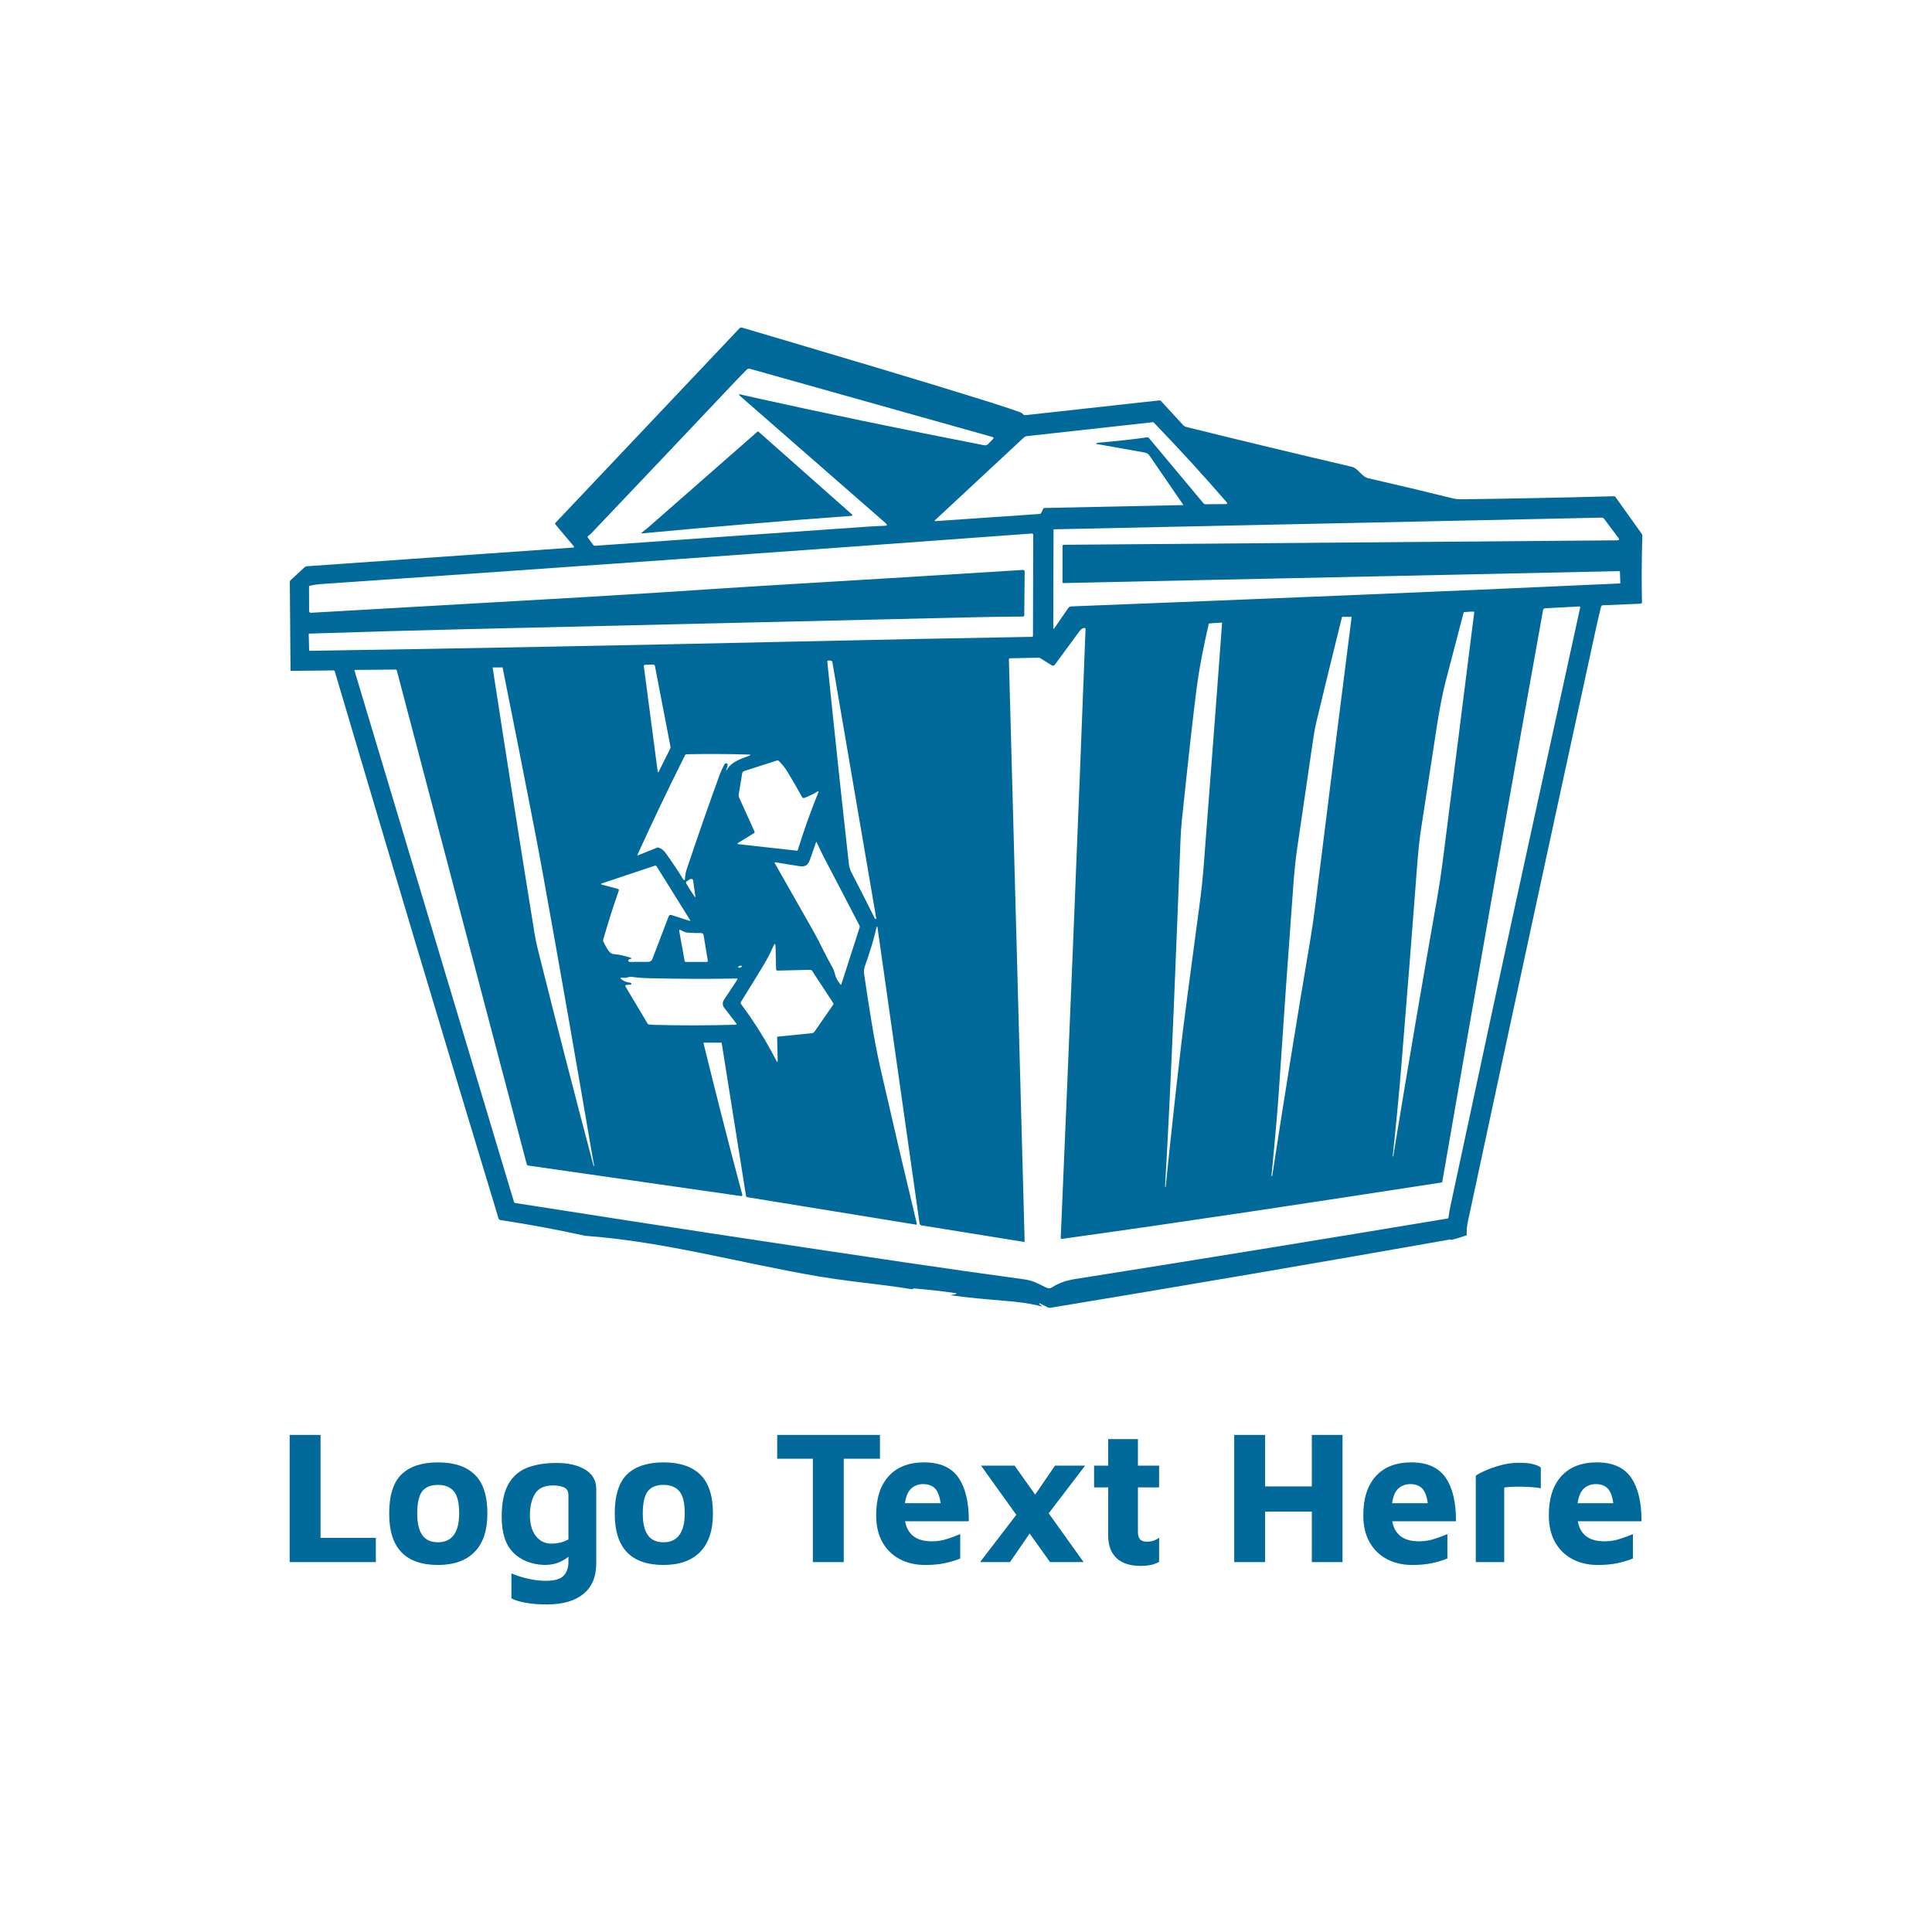 <svg width="1000" height="1000" viewBox="0 0 1000 1000" xmlns="http://www.w3.org/2000/svg"><defs/><path fill="#ffffff" d="M 0 0 L 1000 0 L 1000 1000 L 0 1000 Z"/><path fill="#02699b" transform="matrix(1.582 0 0 1.582 -20.108 -58.671)" d="M 550.044 212.396 C 550.052 212.146 549.981 211.919 549.833 211.714 L 541.261 199.704 C 541.133 199.526 540.959 199.442 540.742 199.45 C 522.975 199.921 506.551 200.249 491.471 200.432 C 490.301 200.444 489.233 200.432 488.08 200.149 C 479.285 197.969 470.07 195.778 460.434 193.574 C 458.13 193.049 457.171 190.316 454.939 189.792 C 437.087 185.626 419.071 181.294 400.89 176.798 C 400.476 176.696 400.101 176.474 399.81 176.159 L 392.572 168.299 C 392.427 168.143 392.217 168.065 392.005 168.088 L 348.277 172.913 C 347.831 172.961 347.4 172.737 347.185 172.347 C 346.449 171.032 255.488 144.279 255.488 144.279 C 255.188 144.193 254.865 144.282 254.65 144.508 L 194.394 208.202 C 194.288 208.311 194.283 208.485 194.382 208.6 L 200.486 215.887 C 200.513 215.92 200.529 215.959 200.533 216.002 C 200.544 216.117 200.458 216.221 200.342 216.231 L 113.127 222.354 C 112.826 222.377 112.564 222.491 112.344 222.692 L 107.844 226.86 C 107.647 227.046 107.535 227.301 107.535 227.565 L 107.765 256.485 C 107.765 256.557 107.802 256.592 107.878 256.592 L 121.892 256.424 C 122.045 256.422 122.181 256.524 122.224 256.67 C 140.046 316.973 157.914 376.666 175.827 435.75 C 175.907 436.023 176.14 436.223 176.424 436.264 C 185.783 437.676 195.033 439.401 204.179 441.418 C 230.094 443.285 255.195 450.43 280.746 454.744 C 287.898 455.951 295.078 456.711 302.267 457.621 C 305.249 457.998 308.22 458.445 311.187 458.912 C 311.216 458.889 311.246 458.865 311.275 458.842 C 311.446 458.705 311.664 458.639 311.884 458.654 C 316.303 459.008 320.727 459.506 325.155 460.144 C 325.867 460.246 325.873 460.374 325.174 460.531 C 324.682 460.64 324.2 460.752 323.719 460.865 C 329.569 461.685 335.401 462.189 341.299 462.67 C 345.498 463.014 349.71 463.475 353.762 464.598 C 353.413 464.297 353.061 463.998 352.693 463.717 C 352.681 463.707 352.679 463.699 352.687 463.692 L 352.772 463.565 C 352.807 463.508 352.856 463.497 352.917 463.53 C 353.862 464.005 354.769 464.452 355.638 464.876 C 355.863 464.983 356.098 465.019 356.343 464.978 C 400.066 457.751 443.644 450.304 487.08 442.634 C 487.296 442.597 487.438 442.65 487.52 442.777 C 489.236 442.343 490.926 441.816 492.608 441.248 C 492.596 440.963 492.592 440.67 492.581 440.385 C 492.521 438.848 492.859 437.303 493.179 435.795 C 506.768 372.356 520.598 308.313 534.669 243.668 C 535.235 241.064 535.863 238.371 536.551 235.584 C 536.62 235.322 536.85 235.137 537.118 235.125 L 549.496 234.607 C 549.745 234.597 549.94 234.39 549.936 234.142 C 549.787 227.442 549.822 220.192 550.044 212.396 Z M 347.691 180.244 C 347.966 179.988 348.317 179.828 348.693 179.785 L 389.881 175.224 C 390 175.212 390.115 175.255 390.195 175.339 C 398.354 183.776 406.291 192.448 414.004 201.356 C 414.383 201.79 414.283 202.008 413.709 202.012 L 407.176 202.061 C 406.875 202.065 406.627 201.95 406.434 201.717 L 388.711 180.502 C 388.52 180.27 388.219 180.153 387.915 180.194 C 383.206 180.849 377.869 181.434 371.905 181.95 C 371.732 181.962 371.575 182.016 371.435 182.112 C 371.253 182.229 371.269 182.305 371.482 182.341 L 387.252 185.147 C 387.906 185.263 388.424 185.597 388.802 186.148 L 399.841 202.242 C 399.849 202.252 399.853 202.265 399.853 202.277 C 399.853 202.31 399.827 202.338 399.793 202.338 L 354.526 203.285 C 354.273 203.289 354.091 203.404 353.983 203.629 L 353.349 204.938 C 353.267 205.11 353.097 205.225 352.904 205.241 L 318.815 207.581 C 318.445 207.608 318.396 207.497 318.67 207.243 L 347.691 180.244 Z M 205.101 212.497 C 205.433 212.184 205.819 211.954 206.138 211.616 C 221.742 195.209 237.566 178.512 253.613 161.525 C 254.718 160.355 255.839 159.203 256.972 158.069 C 257.275 157.766 257.717 157.651 258.13 157.767 L 337.376 180.044 C 337.851 180.177 337.915 180.418 337.569 180.768 L 335.994 182.372 C 335.64 182.73 335.214 182.86 334.716 182.765 C 306.972 177.348 282.236 172.224 260.507 167.394 C 258.709 166.997 256.907 166.586 255.102 166.164 C 254.371 165.991 254.289 166.154 254.855 166.653 L 302.443 208.214 C 303.103 208.79 302.995 209.091 302.118 209.12 C 300.2 209.184 298.394 209.274 296.701 209.391 C 267.928 211.381 238.166 213.469 207.418 215.653 C 207.166 215.671 206.924 215.555 206.778 215.35 L 205.052 213.004 C 204.92 212.823 204.936 212.655 205.101 212.497 Z M 114.032 250.019 C 113.912 250.023 113.851 249.964 113.851 249.843 L 113.718 244.534 C 113.718 244.46 113.78 244.399 113.857 244.395 C 130.98 243.829 147.839 243.348 164.431 242.954 C 219.425 241.651 274.419 240.36 329.413 239.081 C 335.321 238.944 341.329 238.852 347.437 238.804 C 347.699 238.8 347.829 238.669 347.829 238.413 L 347.962 224.044 C 347.962 224.03 347.962 224.019 347.962 224.007 C 347.944 223.739 347.716 223.538 347.45 223.556 C 318.394 225.376 289.204 227.16 259.88 228.906 C 255.862 229.148 251.849 229.402 247.839 229.672 C 228.612 230.967 209.206 232.168 189.622 233.274 C 165.392 234.641 140.366 236.073 114.544 237.569 C 114.082 237.598 113.849 237.378 113.845 236.911 L 113.815 229.057 C 113.815 228.881 113.904 228.77 114.08 228.725 C 115.234 228.448 116.737 228.246 118.587 228.123 C 195.9 222.822 273.119 217.33 350.244 211.648 C 350.59 211.623 350.762 211.785 350.762 212.13 L 350.678 245.181 C 350.675 245.326 350.561 245.443 350.418 245.447 C 325.345 245.877 300.248 246.375 275.13 246.943 C 217.65 248.233 163.951 249.259 114.032 250.019 Z M 267.149 383.929 C 267.165 384.661 267.005 384.702 266.672 384.056 C 263.334 377.556 259.514 371.421 255.21 365.652 C 255.009 365.379 254.999 365.095 255.181 364.806 C 257.835 360.552 260.276 356.585 262.503 352.906 C 263.626 351.047 264.701 348.967 265.731 346.662 C 266.181 345.648 266.421 345.697 266.449 346.807 L 266.637 354.19 C 266.645 354.501 266.803 354.651 267.114 354.643 L 277.755 354.395 C 278.028 354.389 278.286 354.524 278.437 354.752 L 285.302 365.223 C 285.435 365.424 285.432 365.623 285.296 365.821 L 279.221 374.592 C 279.006 374.901 278.667 375.102 278.292 375.141 L 267.253 376.239 C 267.093 376.255 266.972 376.393 266.976 376.559 L 267.149 383.929 Z M 249.631 366.767 L 253.547 371.859 C 253.796 372.183 253.715 372.353 253.305 372.365 C 244.471 372.619 235.553 372.629 226.553 372.396 C 226.01 372.382 225.492 372.339 225.002 372.263 C 224.834 372.236 224.686 372.136 224.598 371.992 L 217.42 359.974 C 217.186 359.589 217.295 359.378 217.745 359.341 L 219.006 359.232 C 219.336 359.205 219.401 359.06 219.199 358.798 C 219.11 358.677 218.998 358.609 218.861 358.593 C 217.836 358.48 216.987 358.185 216.315 357.706 C 215.451 357.087 215.544 356.843 216.599 356.976 C 217.242 357.058 217.881 356.974 218.517 356.73 C 218.73 356.648 218.947 356.626 219.167 356.664 C 220.917 356.926 222.886 357.082 225.073 357.135 C 234.741 357.375 244.3 357.412 253.751 357.242 C 253.8 357.242 253.848 357.256 253.888 357.285 C 253.995 357.357 254.023 357.5 253.951 357.603 L 249.541 364.269 C 249.036 365.036 249.072 366.038 249.631 366.767 Z M 214.801 327.901 L 209.849 326.585 C 209.246 326.425 209.241 326.245 209.83 326.048 L 226.926 320.337 C 227.163 320.259 227.422 320.351 227.554 320.56 L 238.424 337.994 C 238.637 338.336 238.553 338.443 238.17 338.32 L 232.325 336.443 C 231.992 336.336 231.635 336.506 231.511 336.83 L 226.166 350.812 C 225.916 351.462 225.442 351.789 224.742 351.789 L 218.717 351.807 C 218.572 351.811 218.436 351.741 218.356 351.621 C 218.225 351.428 218.276 351.166 218.469 351.035 C 218.622 350.928 218.795 350.853 218.989 350.818 C 219.468 350.73 219.475 350.605 219.012 350.443 C 217.134 349.8 215.239 349.394 213.324 349.226 C 211.919 349.105 210.712 346.294 210.115 345.154 C 210.018 344.972 209.999 344.781 210.054 344.58 C 211.559 339.289 213.255 333.945 215.145 328.553 C 215.266 328.21 215.151 327.993 214.801 327.901 Z M 236.825 284.21 C 236.941 283.98 237.127 283.862 237.38 283.858 C 244.128 283.717 250.901 283.753 257.697 283.962 C 258.381 283.982 258.402 284.116 257.763 284.366 C 255.084 285.403 251.874 286.339 250.451 289.1 C 250.438 289.129 250.419 289.137 250.39 289.125 L 250.384 289.125 C 250.316 289.096 250.295 289.049 250.323 288.98 C 250.528 288.441 250.681 287.904 250.781 287.369 C 250.83 287.139 250.682 286.91 250.45 286.855 C 250.14 286.783 249.907 286.886 249.75 287.164 C 249.135 288.25 248.614 289.373 248.187 290.535 C 244.536 300.545 240.927 310.898 237.359 321.596 C 237.043 322.553 236.867 323.504 236.835 324.45 C 236.803 325.255 236.576 325.315 236.153 324.632 C 234.332 321.675 232.424 318.831 230.428 316.095 C 229.801 315.236 229.046 314.665 228.166 314.388 C 228.009 314.341 227.854 314.347 227.701 314.408 L 221.555 316.898 C 221.265 317.019 221.185 316.937 221.314 316.652 C 226.439 305.415 231.609 294.601 236.825 284.21 Z M 223.367 255.146 C 223.318 254.796 223.471 254.615 223.826 254.603 L 226.322 254.507 C 226.701 254.491 226.926 254.667 226.998 255.036 L 232.065 281.343 C 232.113 281.607 232.074 281.874 231.957 282.111 L 228.247 289.517 C 228.062 289.888 227.941 289.865 227.885 289.451 L 223.367 255.146 Z M 242.121 342.366 C 242.51 342.362 242.843 342.643 242.906 343.03 L 244.287 351.389 C 244.331 351.666 244.213 351.805 243.932 351.805 L 237.109 351.819 C 236.88 351.819 236.745 351.706 236.706 351.481 L 234.944 341.719 C 234.863 341.281 235.02 341.168 235.415 341.381 C 236.072 341.744 236.898 342.166 237.659 342.227 C 239.105 342.345 240.594 342.39 242.121 342.366 Z M 239.998 330.476 C 238.996 329.058 238.08 327.617 237.247 326.158 C 237.135 325.961 237.119 325.767 237.199 325.58 C 237.235 325.486 237.309 325.428 237.422 325.404 C 237.539 325.384 237.642 325.33 237.731 325.242 C 238.036 324.931 238.396 324.74 238.81 324.668 C 238.817 324.668 238.825 324.666 238.832 324.664 C 239.152 324.619 239.447 324.84 239.491 325.156 L 240.215 330.386 C 240.26 330.712 240.187 330.741 239.998 330.476 Z M 254.246 312.851 L 259.392 309.683 C 259.58 309.568 259.653 309.328 259.561 309.122 L 254.573 298.114 C 254.4 297.735 254.347 297.343 254.416 296.936 L 255.544 290.09 C 255.601 289.746 255.843 289.463 256.171 289.36 L 266.945 285.903 C 267.137 285.84 267.348 285.889 267.494 286.03 C 268.62 287.124 269.583 288.333 270.384 289.655 C 272.04 292.385 273.629 295.134 275.15 297.895 C 275.29 298.143 275.586 298.252 275.849 298.155 C 277.305 297.616 278.708 296.938 280.06 296.122 C 280.49 295.86 280.611 295.966 280.421 296.436 C 277.9 302.661 275.664 308.934 273.714 315.256 C 273.679 315.363 273.575 315.432 273.466 315.42 L 254.35 313.289 C 253.887 313.239 253.851 313.091 254.246 312.851 Z M 254.33 353.315 C 254.58 353.073 254.875 352.987 255.217 353.055 C 255.483 353.106 255.522 353.229 255.332 353.422 C 255.095 353.656 254.803 353.748 254.457 353.699 C 254.152 353.657 254.109 353.528 254.33 353.315 Z M 284.806 353.122 C 282.713 349.483 280.952 345.454 278.791 341.667 C 274.324 333.845 270.119 326.442 266.178 319.462 C 266.159 319.427 266.153 319.386 266.158 319.347 C 266.174 319.247 266.266 319.181 266.365 319.197 C 268.943 319.638 271.664 320.078 274.527 320.511 C 276.039 320.745 277.066 320.115 277.609 318.624 C 278.32 316.657 279.01 314.696 279.677 312.741 C 279.762 312.505 279.855 312.503 279.954 312.735 C 280.715 314.456 281.533 316.153 282.409 317.827 C 286.499 325.62 290.32 332.954 293.871 339.827 C 293.998 340.069 294.022 340.352 293.937 340.61 L 287.977 359.141 C 287.913 359.342 287.817 359.36 287.688 359.196 C 286.735 357.962 286.151 356.876 285.938 355.938 C 285.726 355.005 285.349 354.067 284.806 353.122 Z M 291.332 322.622 C 290.85 321.698 290.555 320.745 290.445 319.763 C 287.791 295.855 285.441 273.802 283.394 253.601 C 283.361 253.312 283.492 253.175 283.786 253.191 L 284.48 253.234 C 284.809 253.254 285.001 253.427 285.052 253.754 L 299.404 337.572 C 299.406 337.584 299.406 337.597 299.406 337.609 C 299.401 337.707 299.319 337.781 299.222 337.777 C 299.097 337.773 299.007 337.716 298.951 337.607 C 296.406 332.491 293.866 327.497 291.332 322.622 Z M 207.092 418.438 C 207.104 418.51 207.074 418.553 207.002 418.565 L 207.002 418.571 C 206.953 418.579 206.924 418.561 206.911 418.516 C 200.598 394.69 194.511 371.041 188.651 347.571 C 188.22 345.839 187.884 344.229 187.644 342.745 C 183.192 315.259 178.613 286.208 173.908 255.593 C 173.907 255.585 173.907 255.579 173.907 255.573 C 173.908 255.512 173.957 255.464 174.017 255.466 L 177.05 255.448 C 177.111 255.442 177.148 255.471 177.159 255.532 C 180.835 273.825 184.444 292.126 187.987 310.43 C 188.726 314.264 189.465 318.217 190.2 322.289 C 195.991 354.291 201.258 384.531 206.596 415.748 C 206.754 416.673 206.92 417.569 207.092 418.438 Z M 529.703 235.892 C 524.672 258.931 519.448 282.839 514.031 307.621 C 506.008 344.318 497.094 385.633 487.291 431.566 C 487.005 432.896 486.785 434.177 486.633 435.408 C 486.61 435.594 486.466 435.742 486.283 435.769 C 445.826 442.513 405.354 449.089 364.865 455.496 C 361.717 455.99 359.443 456.678 356.83 458.318 C 356.318 458.644 355.67 458.673 355.123 458.396 C 353.881 457.769 352.614 457.169 351.323 456.593 C 350.334 456.155 349.062 455.829 347.51 455.616 C 334.826 453.889 322.054 452.077 309.193 450.175 C 265.52 443.716 225.514 437.63 189.175 431.915 C 186.562 431.505 183.966 431.102 181.388 430.708 C 181.13 430.671 180.918 430.489 180.845 430.243 L 128.703 256.521 C 128.654 256.361 128.715 256.279 128.884 256.275 L 142.107 256.154 C 142.34 256.15 142.487 256.259 142.547 256.486 L 185.044 417.963 C 185.109 418.215 185.321 418.402 185.581 418.44 L 255.102 428.411 C 255.513 428.468 255.664 428.296 255.554 427.893 C 251.163 411.516 246.958 394.957 242.868 378.344 C 242.865 378.334 242.864 378.326 242.864 378.317 C 242.862 378.264 242.908 378.219 242.965 378.217 L 248.665 378.229 C 248.766 378.229 248.824 378.28 248.841 378.379 L 256.791 428.346 C 256.827 428.571 257.003 428.75 257.231 428.791 L 312.487 437.773 C 312.508 437.777 312.531 437.775 312.553 437.771 C 312.651 437.75 312.712 437.654 312.692 437.556 C 308.778 421.243 304.847 404.452 300.899 387.179 C 298.491 376.654 297.007 366.195 295.42 355.644 C 295.3 354.851 295.387 354.046 295.68 353.23 C 297.244 348.863 298.501 344.689 299.451 340.709 C 299.612 340.029 299.741 340.035 299.837 340.727 L 313.566 437.309 C 313.627 437.719 313.86 437.957 314.266 438.02 L 347.739 443.409 C 347.75 443.409 347.76 443.411 347.771 443.411 C 347.872 443.409 347.952 443.327 347.95 443.227 L 342.804 252.914 C 342.796 252.617 342.941 252.467 343.239 252.463 L 352.493 252.275 C 352.71 252.271 352.909 252.328 353.09 252.443 L 356.794 254.754 C 357.2 255.012 357.548 254.947 357.837 254.561 C 360.503 250.971 363.218 247.28 365.981 243.487 C 366.383 242.936 366.884 242.618 367.484 242.534 C 367.502 242.532 367.521 242.53 367.541 242.53 C 367.73 242.536 367.881 242.696 367.876 242.889 C 365.294 310.155 362.573 376.684 359.756 442.08 C 359.756 442.1 359.756 442.119 359.759 442.137 C 359.782 442.323 359.951 442.453 360.137 442.43 C 401.573 436.67 442.712 430.397 484.377 423.971 C 484.492 423.955 484.583 423.864 484.6 423.748 C 495.676 359.617 506.664 297.264 517.567 236.687 C 517.623 236.367 517.895 236.126 518.224 236.109 L 529.383 235.511 C 529.656 235.499 529.764 235.626 529.703 235.892 Z M 393.898 425.333 C 396.088 387.444 397.433 349.647 398.972 311.378 C 399.052 309.351 399.201 307.31 399.417 305.249 C 401.521 285.093 403.124 270.763 404.226 262.257 C 405.009 256.21 406.331 249.202 408.189 241.236 C 408.216 241.119 408.292 241.056 408.412 241.048 L 412.369 240.788 L 412.394 240.788 C 412.484 240.796 412.551 240.874 412.544 240.964 C 410.649 266.962 408.587 293.409 406.529 320.444 C 406.223 324.454 405.801 328.456 405.262 332.448 C 401.965 356.895 399.915 372.548 399.116 379.403 C 397.298 394.995 395.626 410.309 394.096 425.346 C 394.092 425.409 394.058 425.44 393.994 425.436 L 393.987 425.436 C 393.926 425.433 393.894 425.397 393.898 425.333 Z M 428.705 421.829 C 429.252 416.27 429.771 410.725 430.262 405.192 C 430.608 401.315 430.917 397.299 431.191 393.145 C 432.674 370.87 434.235 348.67 435.872 326.549 C 436.202 322.053 436.62 318.069 437.127 314.598 C 438.824 302.893 440.596 290.825 442.441 278.393 C 442.735 276.44 443.079 274.635 443.473 272.983 C 446.03 262.362 448.793 251.053 451.76 239.057 C 451.789 238.948 451.86 238.895 451.972 238.895 L 454.831 238.913 C 454.903 238.913 454.935 238.948 454.928 239.02 C 450.914 270.493 446.983 301.715 443.135 332.69 C 442.608 336.917 442.029 340.895 441.397 344.628 C 437.075 370.204 432.926 395.941 428.953 421.835 C 428.949 421.872 428.929 421.888 428.893 421.884 L 428.742 421.864 C 428.717 421.864 428.705 421.853 428.705 421.829 Z M 468.385 415.38 C 469.504 404.9 470.412 395.409 471.112 386.909 C 473.031 363.54 474.799 341.149 476.415 319.739 C 476.749 315.311 477.185 311.346 477.724 307.843 C 479.277 297.706 480.955 286.798 482.761 275.118 C 483.731 268.86 484.718 263.796 485.723 259.923 C 487.589 252.769 489.548 245.277 491.599 237.446 C 491.611 237.395 491.643 237.366 491.695 237.362 C 493.413 237.202 494.525 237.159 495.031 237.235 C 495.059 237.239 495.072 237.255 495.068 237.278 C 491.637 264.585 488.191 291.817 484.728 318.979 C 484.209 323.032 483.609 327.004 482.924 330.893 C 478.158 357.913 473.552 384.961 469.105 412.038 C 468.923 413.153 468.745 414.257 468.568 415.351 C 468.564 415.386 468.547 415.414 468.519 415.429 C 468.503 415.441 468.488 415.449 468.471 415.452 C 468.405 415.466 468.377 415.44 468.385 415.38 Z M 542.721 227.981 C 478.332 230.926 422.354 233.165 363.243 235.487 C 362.812 235.505 362.416 235.727 362.17 236.083 L 357.742 242.538 C 357.46 242.944 357.321 242.899 357.325 242.405 L 357.404 210.38 C 357.404 210.308 357.442 210.271 357.518 210.267 L 536.701 206.447 C 537.062 206.439 537.351 206.58 537.569 206.871 L 542.232 213.096 C 542.618 213.612 542.489 213.869 541.845 213.873 L 360.781 215.328 C 360.488 215.328 360.342 215.474 360.342 215.767 L 360.336 227.548 C 360.336 227.757 360.44 227.861 360.649 227.857 L 542.57 223.947 C 542.647 223.947 542.711 224.01 542.715 224.086 L 542.848 227.838 C 542.851 227.931 542.808 227.978 542.721 227.981 Z"/><path fill="#02699b" transform="matrix(1.582 0 0 1.582 -20.108 -58.671)" d="M 291.338 205.856 C 268.15 207.561 245.393 209.467 223.066 211.575 C 222.536 211.622 222.481 211.483 222.903 211.159 C 223.921 210.374 224.934 209.538 225.944 208.649 C 237.409 198.563 248.926 188.463 260.497 178.349 C 260.614 178.246 260.787 178.246 260.901 178.349 L 291.484 205.415 C 291.588 205.509 291.6 205.667 291.511 205.772 C 291.467 205.823 291.405 205.853 291.338 205.856 Z"/><path id="text" fill="#02699b" transform="matrix(1.028 0 0 1.028 -7.01 739.89)" d="M 152.668 66.782 L 152.668 2.75 L 168.22 2.75 L 168.22 54.59 L 196.06 54.59 L 196.06 66.782 L 152.668 66.782 Z M 227.356 68.222 C 210.908 68.222 202.716 59.582 202.78 42.302 C 202.78 33.15 204.86 26.574 209.02 22.574 C 213.18 18.574 219.292 16.574 227.356 16.574 C 235.484 16.574 241.66 18.638 245.884 22.766 C 250.108 26.894 252.22 33.406 252.22 42.302 C 252.22 50.814 250.076 57.262 245.788 61.646 C 241.5 66.03 235.356 68.222 227.356 68.222 Z M 227.356 56.798 C 230.876 56.798 233.532 55.566 235.324 53.102 C 237.116 50.638 238.012 47.038 238.012 42.302 C 238.012 36.926 237.1 33.182 235.276 31.07 C 233.452 28.958 230.812 27.902 227.356 27.902 C 223.708 27.902 221.052 28.99 219.388 31.166 C 217.724 33.342 216.892 37.054 216.892 42.302 C 216.892 47.166 217.74 50.798 219.436 53.198 C 221.132 55.598 223.772 56.798 227.356 56.798 Z M 280.732 68.222 C 274.14 67.902 268.94 65.79 265.132 61.886 C 261.324 57.982 259.42 52.03 259.42 44.03 C 259.42 36.862 260.572 31.31 262.876 27.374 C 265.18 23.438 268.396 20.702 272.524 19.166 C 276.652 17.63 281.468 16.862 286.972 16.862 C 293.052 16.862 297.916 17.998 301.564 20.27 C 305.212 22.542 307.036 25.758 307.036 29.918 L 307.036 67.358 C 307.036 74.142 304.876 79.294 300.556 82.814 C 296.236 86.334 290.14 88.094 282.268 88.094 C 277.98 88.094 274.316 87.806 271.276 87.23 C 268.236 86.654 265.916 85.918 264.316 85.022 L 264.316 72.446 C 265.276 72.894 266.684 73.422 268.54 74.03 C 270.396 74.638 272.476 75.15 274.78 75.566 C 277.084 75.982 279.388 76.19 281.692 76.19 C 286.108 76.19 289.1 75.31 290.668 73.55 C 292.236 71.79 293.02 69.534 293.02 66.782 L 293.02 64.094 C 291.484 65.374 289.724 66.382 287.74 67.118 C 285.756 67.854 283.42 68.222 280.732 68.222 Z M 284.38 57.47 C 287.644 57.47 290.524 56.766 293.02 55.358 L 293.02 33.086 C 293.02 31.038 292.22 29.71 290.62 29.102 C 289.02 28.494 287.26 28.19 285.34 28.19 C 280.924 28.19 277.868 29.598 276.172 32.414 C 274.476 35.23 273.628 38.814 273.628 43.166 C 273.628 47.582 274.62 51.07 276.604 53.63 C 278.588 56.19 281.18 57.47 284.38 57.47 Z M 340.924 68.222 C 324.476 68.222 316.284 59.582 316.348 42.302 C 316.348 33.15 318.428 26.574 322.588 22.574 C 326.748 18.574 332.86 16.574 340.924 16.574 C 349.052 16.574 355.228 18.638 359.452 22.766 C 363.676 26.894 365.788 33.406 365.788 42.302 C 365.788 50.814 363.644 57.262 359.356 61.646 C 355.068 66.03 348.924 68.222 340.924 68.222 Z M 340.924 56.798 C 344.444 56.798 347.1 55.566 348.892 53.102 C 350.684 50.638 351.58 47.038 351.58 42.302 C 351.58 36.926 350.668 33.182 348.844 31.07 C 347.02 28.958 344.38 27.902 340.924 27.902 C 337.276 27.902 334.62 28.99 332.956 31.166 C 331.292 33.342 330.46 37.054 330.46 42.302 C 330.46 47.166 331.308 50.798 333.004 53.198 C 334.7 55.598 337.34 56.798 340.924 56.798 Z M 416.092 66.782 L 416.092 14.75 L 398.14 14.75 L 398.14 2.75 L 449.884 2.75 L 449.884 14.75 L 431.644 14.75 L 431.644 66.782 L 416.092 66.782 Z M 472.636 68.222 C 467.708 68.222 463.388 67.214 459.676 65.198 C 455.964 63.182 453.084 60.318 451.036 56.606 C 448.988 52.894 447.964 48.414 447.964 43.166 C 447.964 34.718 450.06 28.174 454.252 23.534 C 458.444 18.894 464.412 16.574 472.156 16.574 C 480.156 16.574 485.916 19.15 489.436 24.302 C 492.956 29.454 494.684 36.766 494.62 46.238 L 462.556 46.238 C 463.132 49.502 464.524 51.998 466.732 53.726 C 468.94 55.454 472.06 56.318 476.092 56.318 C 478.78 56.318 481.42 55.886 484.012 55.022 C 486.604 54.158 488.7 53.374 490.3 52.67 L 490.3 64.958 C 487.996 65.918 485.42 66.702 482.572 67.31 C 479.724 67.918 476.412 68.222 472.636 68.222 Z M 471.58 27.518 C 469.276 27.518 467.308 28.238 465.676 29.678 C 464.044 31.118 462.972 33.598 462.46 37.118 L 480.412 37.118 C 479.964 33.662 479.036 31.198 477.628 29.726 C 476.22 28.254 474.204 27.518 471.58 27.518 Z M 552.412 66.782 L 535.516 66.782 L 525.244 52.382 L 515.356 66.782 L 500.284 66.782 L 518.524 42.974 L 500.764 18.206 L 517.66 18.206 L 528.028 32.798 L 538.012 18.206 L 553.18 18.206 L 534.844 42.206 L 552.412 66.782 Z M 581.5 68.702 C 575.868 68.702 571.676 67.374 568.924 64.718 C 566.172 62.062 564.796 58.302 564.796 53.438 L 564.796 29.15 L 557.692 29.15 L 557.692 18.206 L 564.796 18.206 L 564.796 4.862 L 579.772 4.862 L 579.772 18.206 L 590.428 18.206 L 590.428 29.15 L 579.772 29.15 L 579.772 51.614 C 579.772 53.278 580.124 54.51 580.828 55.31 C 581.532 56.11 582.716 56.51 584.38 56.51 C 586.62 56.51 588.636 55.838 590.428 54.494 L 590.428 66.686 C 589.02 67.454 587.548 67.982 586.012 68.27 C 584.476 68.558 582.972 68.702 581.5 68.702 Z M 628.252 66.782 L 628.252 2.75 L 643.804 2.75 L 643.804 28.67 L 667.324 28.67 L 667.324 2.75 L 682.78 2.75 L 682.78 66.782 L 667.324 66.782 L 667.324 41.342 L 643.804 41.342 L 643.804 66.782 L 628.252 66.782 Z M 717.916 68.222 C 712.988 68.222 708.668 67.214 704.956 65.198 C 701.244 63.182 698.364 60.318 696.316 56.606 C 694.268 52.894 693.244 48.414 693.244 43.166 C 693.244 34.718 695.34 28.174 699.532 23.534 C 703.724 18.894 709.692 16.574 717.436 16.574 C 725.436 16.574 731.196 19.15 734.716 24.302 C 738.236 29.454 739.964 36.766 739.9 46.238 L 707.836 46.238 C 708.412 49.502 709.804 51.998 712.012 53.726 C 714.22 55.454 717.34 56.318 721.372 56.318 C 724.06 56.318 726.7 55.886 729.292 55.022 C 731.884 54.158 733.98 53.374 735.58 52.67 L 735.58 64.958 C 733.276 65.918 730.7 66.702 727.852 67.31 C 725.004 67.918 721.692 68.222 717.916 68.222 Z M 716.86 27.518 C 714.556 27.518 712.588 28.238 710.956 29.678 C 709.324 31.118 708.252 33.598 707.74 37.118 L 725.692 37.118 C 725.244 33.662 724.316 31.198 722.908 29.726 C 721.5 28.254 719.484 27.518 716.86 27.518 Z M 749.884 66.782 L 749.884 23.294 C 750.78 22.59 752.38 21.726 754.684 20.702 C 756.988 19.678 759.628 18.766 762.604 17.966 C 765.58 17.166 768.572 16.766 771.58 16.766 C 774.588 16.766 776.956 16.99 778.684 17.438 C 780.412 17.886 781.724 18.462 782.62 19.166 L 782.62 29.63 C 781.148 29.31 779.228 29.086 776.86 28.958 C 774.492 28.83 772.14 28.782 769.804 28.814 C 767.468 28.846 765.596 28.99 764.188 29.246 L 764.188 66.782 L 749.884 66.782 Z M 811.324 68.222 C 806.396 68.222 802.076 67.214 798.364 65.198 C 794.652 63.182 791.772 60.318 789.724 56.606 C 787.676 52.894 786.652 48.414 786.652 43.166 C 786.652 34.718 788.748 28.174 792.94 23.534 C 797.132 18.894 803.1 16.574 810.844 16.574 C 818.844 16.574 824.604 19.15 828.124 24.302 C 831.644 29.454 833.372 36.766 833.308 46.238 L 801.244 46.238 C 801.82 49.502 803.212 51.998 805.42 53.726 C 807.628 55.454 810.748 56.318 814.78 56.318 C 817.468 56.318 820.108 55.886 822.7 55.022 C 825.292 54.158 827.388 53.374 828.988 52.67 L 828.988 64.958 C 826.684 65.918 824.108 66.702 821.26 67.31 C 818.412 67.918 815.1 68.222 811.324 68.222 Z M 810.268 27.518 C 807.964 27.518 805.996 28.238 804.364 29.678 C 802.732 31.118 801.66 33.598 801.148 37.118 L 819.1 37.118 C 818.652 33.662 817.724 31.198 816.316 29.726 C 814.908 28.254 812.892 27.518 810.268 27.518 Z"/></svg>